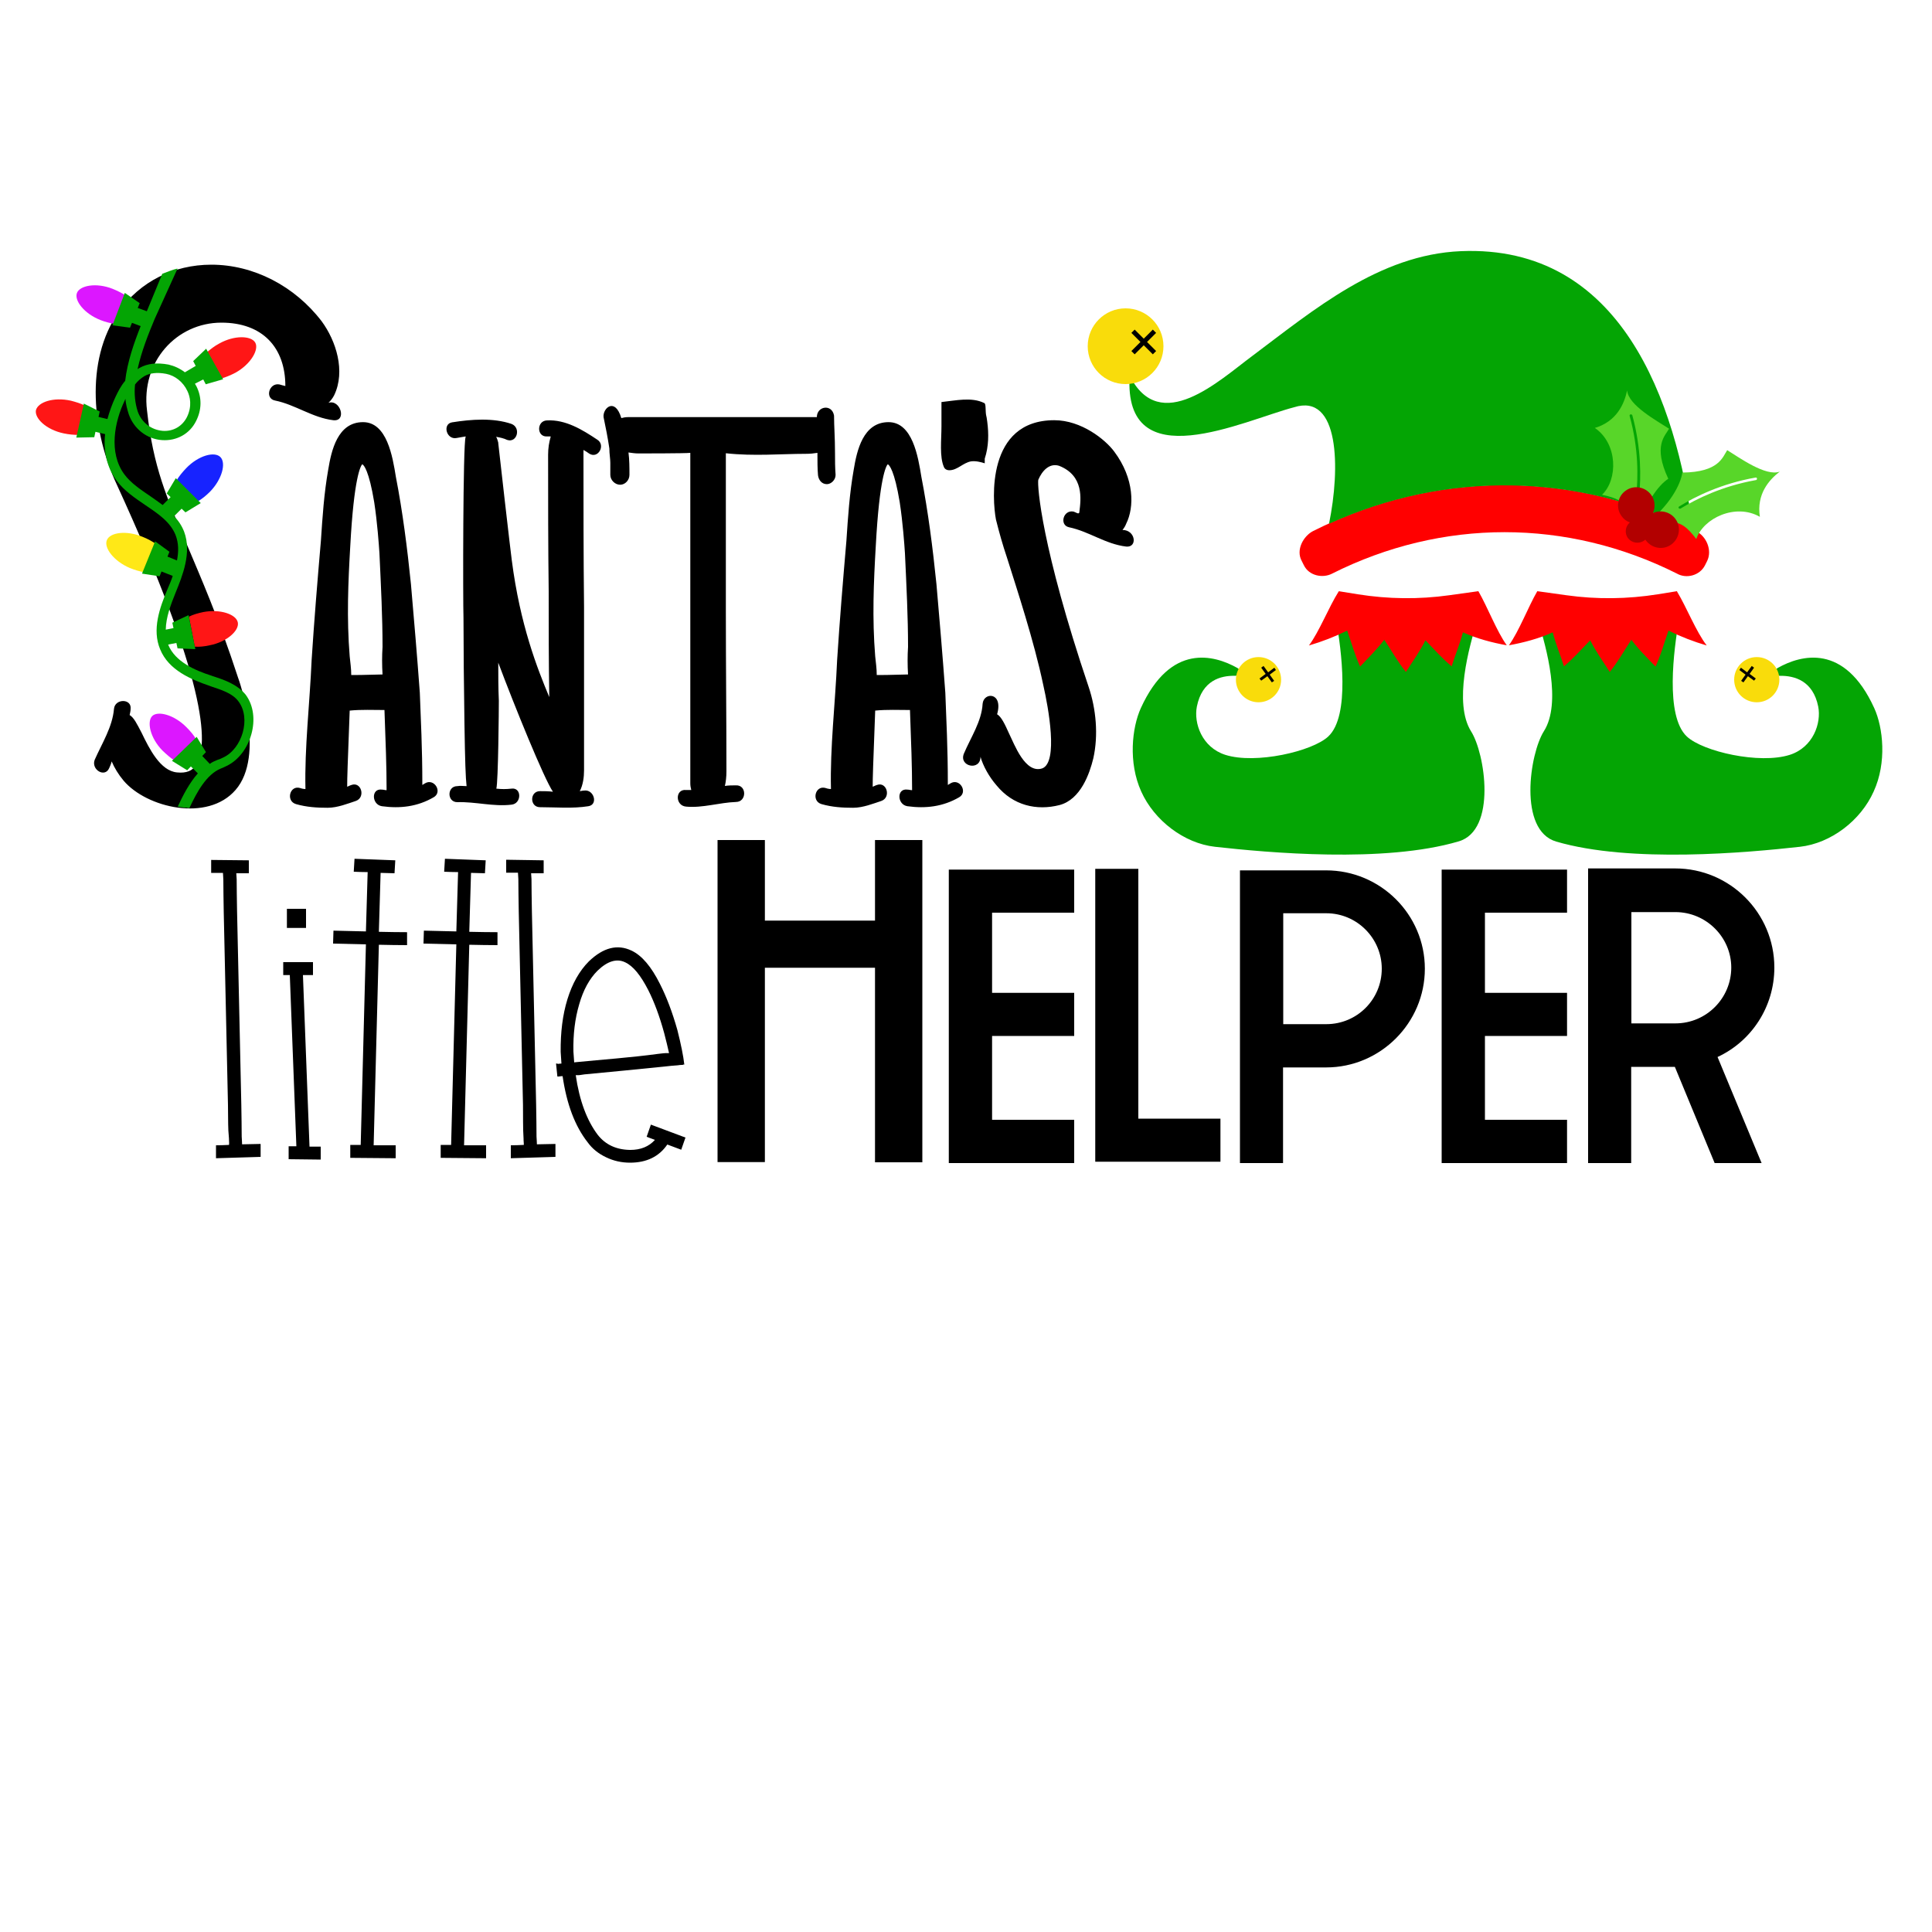 <?xml version="1.0" encoding="utf-8"?>
<!-- Generator: Adobe Illustrator 19.1.0, SVG Export Plug-In . SVG Version: 6.00 Build 0)  -->
<svg version="1.1" id="Layer_1" xmlns="http://www.w3.org/2000/svg" xmlns:xlink="http://www.w3.org/1999/xlink" x="0px" y="0px"
	 width="1000px" height="1000px" viewBox="0 0 1000 1000" style="enable-background:new 0 0 1000 1000;" xml:space="preserve">
<style type="text/css">
	.st0{fill:#04A504;}
	.st1{fill:#FF0000;}
	.st2{fill:#DC17FF;}
	.st3{fill:#FF1616;}
	.st4{fill:#1723FF;}
	.st5{fill:#FFE817;}
	.st6{fill:#F9DC0B;}
	.st7{fill:#58D629;}
	.st8{fill:#B20000;}
</style>
<g>
	<path class="st0" d="M764.7,321h-73.1c2.6,15,7.4,49.5-4.1,60.2c-8.2,7.7-37.6,14.5-53.3,9.5c-12.1-3.9-16.4-16.4-14.7-25
		c2.7-13.5,12.3-16.1,19.8-15.9c2.3,0,3.2-3,1.1-4.1c-12-6.7-34.5-13-49.9,20.8c-4.6,10.1-6.6,28.2,0.2,43.2
		c6.7,14.9,22.1,26.8,38.2,28.6c27.1,3,87.5,8.6,126.1-2.8c19.8-5.8,13.7-45.6,6.4-57C752.3,363.9,760.3,335,764.7,321z"/>
	<path class="st0" d="M970.1,366.5c-15.4-33.8-38-27.5-49.9-20.8c-2,1.1-1.2,4.2,1.1,4.1c7.5-0.1,17.1,2.5,19.8,15.9
		c1.7,8.6-2.6,21.1-14.7,25c-15.7,5-45-1.7-53.3-9.5c-11.4-10.7-6.7-45.2-4.1-60.2H796c4.4,14,12.4,42.9,3.1,57.5
		c-7.3,11.5-13.4,51.3,6.4,57.1c38.6,11.3,99,5.7,126.1,2.7c16.1-1.8,31.5-13.6,38.2-28.6C976.7,394.7,974.7,376.6,970.1,366.5z"/>
	<path class="st1" d="M868,296.9c-56.9-28.6-121.6-28.6-178.5,0c-4.8,2.5-11.9,1.2-14.6-4.3c-0.4-0.9-0.7-1.3-1.1-2.2
		c-3.2-5.7,0.8-12.9,5.8-15.5c63.1-31.8,135.1-31.8,198.2,0c5.3,2.5,8.6,9.8,5.8,15.5c-0.4,0.9-0.7,1.3-1.1,2.2
		C879.8,297.9,872.9,299.7,868,296.9z"/>
	<path class="st0" d="M687.9,271.1c60.6-27.5,128.4-26.5,188.4,3.2c-8.8-66.4-37.1-147.8-120.2-144.3c-42.3,1.8-76.1,30.4-108,54.3
		c-17,12.6-47.7,41.5-63.4,10.1c-3.3,53.8,59,23.2,85.1,16.4C693.3,203.3,693.8,242.3,687.9,271.1z"/>
	<path d="M172.5,217.5c-10.8-1.3-19.7-8.1-30.2-10.2c-5.4-1.1-3-9.4,2.4-8.3c0.8,0.3,1.9,0.5,3,0.8c0-19.9-11.8-32.8-33.1-32.8
		c-23.2,0-41.7,20.2-38.5,45.5c3.2,29.3,10.2,45.2,20.7,69.5c7,16.7,16.2,37.4,26.4,68.7c0.3,0.5,14.3,40.4-1.3,58.2
		c-14.5,16.7-46,9.2-57.9-4.8c-2.7-3.2-4.8-6.7-6.2-10c-0.3,1.3-0.8,2.4-1.3,3.5c-2.2,5.1-9.4,0.8-7.5-4.3c3.8-8.6,9.2-17,10-26.4
		c0.5-5.4,9.2-5.4,8.6,0c0,1.1-0.3,2.2-0.5,3.2c2.2,1.3,3.8,4.6,6.2,9.2c4,8.3,9.7,19.7,18.3,20.5c4.8,0.5,8.1-0.8,10-4
		c6.7-10.5,5.1-44.2-41.2-145.1c-12.1-25.8-17.2-63.5,1.3-89.7c10.8-15.1,28-24,47.7-24c21.8,0,43.1,11,57.1,29.3
		c7.5,10.2,12.4,25.8,6.5,38.2c-0.8,1.6-1.9,3-3,4C176.2,206.5,179.7,218.3,172.5,217.5z M224.4,412.7c-8.3,4.8-17.2,5.9-26.7,4.6
		c-5.4-0.8-5.7-9.4,0-8.6c0.8,0,1.6,0.3,2.4,0.3c0-12.4-0.5-25-1.1-41.5c-5.9,0-11.8-0.3-18,0.3c-1.1,29.1-1.3,34.5-1.3,39.3
		c0,0.3,1.1-0.5,2.2-0.8c5.1-1.9,7.5,6.5,2.2,8.3c-4,1.3-9.4,3.5-14.5,3.5c-5.4,0-10.8-0.3-16.4-1.9c-5.4-1.6-3.2-10,2.2-8.3
		c0.8,0.3,1.9,0.5,2.7,0.5c-0.5-21.5,2.2-43.9,3.2-66.8c1.3-20.2,3-40.9,4.8-61.7c0.8-12.1,1.6-24.5,3.8-36.9
		c1.6-9.7,4.8-24.5,18-24.5c12.4,0,15.3,17.8,17,28.3c3.5,18,5.9,36.9,7.8,55.5c1.6,18.3,3.2,37.2,4.6,56.3c0.5,14,1.3,28,1.3,47.7
		c0.5-0.3,0.8-0.5,1.3-0.8C224.7,402.5,229.3,410,224.4,412.7z M196.4,286.4c-0.3-4.6-1.1-15.9-2.7-26.4
		c-2.7-16.4-5.4-19.4-6.2-19.7c-0.8,0.8-4.3,6.7-6.2,42.3c-1.1,18.8-1.9,37.4-0.3,57.1c0.3,3.2,0.8,6.2,0.8,9.7
		c2.7,0,5.4,0,16.2-0.3c-0.3-4.8-0.3-9.7,0-14.3C198,319.3,197.2,303.7,196.4,286.4z M305,234.8c-1.1-0.8-1.9-1.3-3-1.9
		c0,27.7,0,55.2,0.3,81.3c0,28.3,0,56.8,0,84.5c0,3.5-0.5,7.5-2.2,10.8c0.5,0,1.3-0.3,2.2-0.3c5.1-0.8,7.5,7.3,2.2,8.1
		c-8.3,1.3-16.7,0.5-25,0.5c-5.4,0-5.4-8.3,0-8.3c2.2,0,4.3,0,6.7,0.3c-4.6-6.7-19.9-44.4-28.3-66.8c0,6.7,0,13.2,0.3,19.7
		c0,4-0.3,42-1.3,45.5c2.7,0.3,5.1,0.3,7.8,0c5.4-0.8,5.4,7.8,0,8.3c-9.4,1.1-18.6-1.6-28-1.3c-5.4,0-5.4-8.3,0-8.3
		c1.6-0.3,3.2,0,4.8,0c-0.5-4.3-0.8-12.9-1.1-32.3c-0.3-18.8-0.5-41.2-0.5-54.7c-0.3-8.6-0.3-90.2,1.1-93.7c0,0,0,0,0-0.3
		c-1.6,0.3-3.2,0.5-4.6,0.8c-5.4,1.1-7.5-7.3-2.4-8.1c10-1.6,21.3-2.4,30.7,0.8c5.1,1.9,3,10-2.2,8.3c-1.6-0.8-3.8-1.3-5.7-1.6
		c0.5,0.8,0.8,1.9,1.1,3v0.3c0,0.5,6.7,59,7,60.6c4.3,33.4,13.2,56,19.4,70.8c-0.3-18-0.3-36.6-0.3-54.9
		c-0.3-23.2-0.3-47.1-0.3-70.5c0-3.5,0.5-6.5,1.3-9.2v-0.3c-0.5,0-1.1,0-1.9,0c-5.4,0.3-5.4-8.1,0-8.3c9.7-0.5,18.3,4.8,26.1,10
		C313.6,230.4,309.6,237.7,305,234.8z M428,250.6c-2.7,0-4.3-2.2-4.6-4.6c-0.3-3.5-0.3-7-0.3-11.6c-1.9,0.3-3.8,0.5-6.2,0.5
		c-12.7,0-26.7,1.3-41.2-0.3v81.8c0,28,0.3,55.7,0.3,82.9c0,2.7-0.3,5.4-0.8,7.5c1.9-0.3,3.8-0.3,5.7-0.3c5.7-0.3,5.7,8.6,0,8.6
		c-8.6,0.3-17.2,3.2-25.8,2.4c-5.7-0.5-5.7-9.2,0-8.6h2.7c-0.3-1.1-0.5-2.2-0.5-3.5v-171c-2.4,0.3-25.8,0.3-26.9,0.3
		c-1.9,0-3.5-0.3-5.1-0.5c0.5,3.8,0.5,7.8,0.5,11.6c0,2.7-2.2,5.1-4.8,5.1c-2.7,0-5.1-2.4-5.1-5.1c0-2.2,0-4.3,0-6.2
		c0-2.2-0.5-4.6-0.5-7.5c-0.8-5.4-1.9-11-3-16.2c-0.5-4.6,5.9-10.5,9.2,0.5c1.1-0.3,2.2-0.5,3.5-0.5c97.7,0,97.7,0,97.7,0
		c0-5.7,7.8-7,8.9-0.8c0,5.7,0.5,11.3,0.5,19.4c0,3.8,0,7.3,0.3,11.3C432.5,248.5,430.1,250.6,428,250.6z M496.4,412.7
		c-8.3,4.8-17.2,5.9-26.7,4.6c-5.4-0.8-5.7-9.4,0-8.6c0.8,0,1.6,0.3,2.4,0.3c0-12.4-0.5-25-1.1-41.5c-5.9,0-11.8-0.3-18,0.3
		c-1.1,29.1-1.3,34.5-1.3,39.3c0,0.3,1.1-0.5,2.2-0.8c5.1-1.9,7.5,6.5,2.2,8.3c-4,1.3-9.4,3.5-14.5,3.5c-5.4,0-10.8-0.3-16.4-1.9
		c-5.4-1.6-3.2-10,2.2-8.3c0.8,0.3,1.9,0.5,2.7,0.5c-0.5-21.5,2.2-43.9,3.2-66.8c1.3-20.2,3-40.9,4.8-61.7
		c0.8-12.1,1.6-24.5,3.8-36.9c1.6-9.7,4.8-24.5,18-24.5c12.4,0,15.3,17.8,17,28.3c3.5,18,5.9,36.9,7.8,55.5
		c1.6,18.3,3.2,37.2,4.6,56.3c0.5,14,1.3,28,1.3,47.7c0.5-0.3,0.8-0.5,1.3-0.8C496.7,402.5,501.2,410,496.4,412.7z M468.4,286.4
		c-0.3-4.6-1.1-15.9-2.7-26.4c-2.7-16.4-5.4-19.4-6.2-19.7c-0.8,0.8-4.3,6.7-6.2,42.3c-1.1,18.8-1.9,37.4-0.3,57.1
		c0.3,3.2,0.8,6.2,0.8,9.7c2.7,0,5.4,0,16.2-0.3c-0.3-4.8-0.3-9.7,0-14.3C470,319.3,469.2,303.7,468.4,286.4z M502.6,238.8
		c-4.3,0.8-7,4.6-11.3,4.6c-1.1,0-2.2-0.5-2.7-1.6c-2.4-5.4-1.3-14-1.3-21.3c0-0.5,0-1.3,0-1.9c0-2.2,0-3.8,0-5.4c0-1.6,0-3,0-3.8
		c0-0.5,0-1.3,0-1.3c7.5-0.8,15.6-2.7,22.1,0.5c1.1,0.3,0.5,4.3,1.1,6.7c0.3,1.1,0.3,1.9,0.5,3c0.8,6.2,0.8,12.7-1.3,19.1
		c0,1.3,0,2.4,0,2.4C507.5,239.1,505.1,238.5,502.6,238.8z M582.9,282.9c-10.8-1.3-19.1-7.8-29.6-10c-5.1-1.1-3-9.2,2.4-8.1
		c1.1,0.3,3,1.9,3,0c0.8-6.5,2.4-18.6-10.5-23.7c-5.1-1.6-8.9,2.7-10.8,7.3c-0.5,3.5,1.6,34.5,26.1,107.2
		c3.8,11.3,5.1,24.8,2.4,36.9c-1.9,7.8-6.5,21.3-17.5,24.2c-11.8,3-24,0.3-32.6-10.2c-4-4.6-7-10.2-8.3-14.8c0,7.5-11.3,5.1-8.6-1.6
		c3.5-8.3,9.2-16.7,9.7-25.8c0.5-6.2,10.8-6.2,7.5,5.4c2.2,1.3,4,5.1,6.2,10c2.7,5.4,8.3,21,17.2,18c8.3-3.2,3.2-31.2,0.5-43.1
		c-4.8-22.9-13.7-49.8-18.8-66c-2.2-6.5-4-12.9-5.7-19.7c-1.9-10-5.1-51.4,30.2-51.4c14,0,26.4,10,31,16.2
		c10.5,14,10.5,28.8,6.2,37.4c-0.5,1.3-1.1,2.2-1.9,3.2C587.8,274.3,588.9,283.5,582.9,282.9z"/>
	<path d="M128.8,445.3v6.7h-6.5c0,0.6,0.1,1.6,0.2,3.1c0,4.5,0.1,9.9,0.2,16.4c0.3,15.2,0.7,31.9,1.1,50.1
		c0.4,18.2,0.8,34.9,1.1,50.1c0.1,6.4,0.2,12,0.2,16.6c0.1,1.8,0.2,3.1,0.2,4l9.6-0.2v6.7l-23.1,0.7v-6.7c2.2,0,4.5-0.1,6.7-0.2
		c0.3-0.1-0.2-6.8-0.3-7.4c-0.2-4.4-0.1-8.8-0.2-13.2c0,0-1.1-50.2-1.1-50.2l-1.1-50c-0.1-6.4-0.2-12-0.2-16.6
		c-0.1-1.8-0.2-2.9-0.2-3.4h-6.1v-6.7L128.8,445.3z M162,498v6.7h-5.2l3.4,88.8h5.8v6.7l-16.6-0.2v-6.7h4l-3.4-88.6h-3.4V498H162z
		 M148.5,480.3v-9.9h9.9v9.9H148.5z M204.6,445.3l-0.4,6.7l-7.2-0.2l-0.9,30.5c4.9,0.1,9.8,0.2,14.6,0.2v6.7
		c-4.9,0-9.8-0.1-14.6-0.2l-2.7,103.8h11.4v6.7l-23.5-0.2v-6.7h5.4l2.7-103.8l-17-0.4l0.2-6.7l16.8,0.4l0.9-30.7
		c-2.4,0-4.8-0.1-7.2-0.2l0.4-6.7L204.6,445.3z M251.4,445.3L251,452l-7.2-0.2l-0.9,30.5c4.9,0.1,9.8,0.2,14.6,0.2v6.7
		c-4.9,0-9.8-0.1-14.6-0.2l-2.7,103.8h11.4v6.7l-23.5-0.2v-6.7h5.4l2.7-103.8l-17-0.4l0.2-6.7l16.8,0.4l0.9-30.7
		c-2.4,0-4.8-0.1-7.2-0.2l0.4-6.7L251.4,445.3z M281.4,445.3v6.7h-6.5c0,0.6,0.1,1.6,0.2,3.1c0,4.5,0.1,9.9,0.2,16.4
		c0.3,15.2,0.7,31.9,1.1,50.1c0.4,18.2,0.8,34.9,1.1,50.1c0.1,6.4,0.2,12,0.2,16.6c0.1,1.8,0.2,3.1,0.2,4l9.6-0.2v6.7l-23.1,0.7
		v-6.7c2.2,0,4.5-0.1,6.7-0.2c0.1,0-0.1-2.3-0.1-2.5c0-0.2,0-0.4,0-0.6c-0.4-5.8-0.2-11.7-0.3-17.6c0,0-1.1-50.2-1.1-50.2l-1.1-50
		c-0.1-6.4-0.2-12-0.2-16.6c-0.1-1.8-0.2-2.9-0.2-3.4h-6.1v-6.7L281.4,445.3z M288.6,550.7c0.7-0.1,1.4-0.2,2-0.2
		c-0.1-1.9-0.3-4-0.4-6.1c-0.1-10,1-19.1,3.5-27.2c2.5-8.1,6.2-14.7,11.1-19.6c7.5-7.2,14.8-9,22-5.6c5.4,2.5,10.3,8.3,14.8,17.3
		c3.4,6.7,6.4,14.6,9,23.8c1.9,7.5,3.1,13.5,3.6,17.9h-0.7v0.2h-0.7c-0.6,0-1.3,0.1-2,0.2c-2.1,0.1-4.6,0.4-7.4,0.7
		c-13.6,1.4-27.3,2.7-40.9,4c-1.2,0.1-2.5,0.5-3.7,0.4H298c1.9,13.2,5.8,23.5,11.4,30.9c4,5.1,9.6,7.7,16.8,7.8
		c5.4,0,9.6-1.7,12.8-5.2l-4.3-1.6l2.2-6.3l17.9,6.7l-2.2,6.3l-7.2-2.7c-4.3,6.3-10.8,9.4-19.3,9.4c-4.3,0-8.5-0.9-12.4-2.8
		c-4-1.9-7.1-4.4-9.5-7.7c-6.6-8.4-10.9-19.8-13-34.3c-0.7,0-1.4,0.1-2,0.2h-0.7l-0.7-6.7H288.6z M297.5,549.8c0,0,0.4,0,0.4,0
		c14.2-1.4,28.5-2.4,42.6-4.3c1.8-0.2,3.6-0.5,5.4-0.4c0,0,0.4,0,0.4,0c-0.7-3.3-1.6-6.7-2.5-10.3c-2.4-8.8-5.2-16.3-8.3-22.4
		c-3.9-7.6-7.8-12.4-11.9-14.3c-4.3-2.1-9.1-0.7-14.3,4.3c-4.2,4.2-7.4,10-9.5,17.4c-2.2,7.4-3.2,15.6-3,24.5
		c0.1,1.9,0.3,3.8,0.4,5.6H297.5z"/>
	<path d="M477.4,434.8v166.8h-24.5V500.9h-57v100.6h-24.5V434.8h24.5v41.7h57v-41.7H477.4z M513.5,472.4v41.5h42.5v22.3h-42.5v43.4
		h42.5V602h-64.9V450.1h64.9v22.3H513.5z M566.9,601.4V449.7h22.3V579h42.5v22.3H566.9z M737.5,501.4c0,28.1-23,51.1-51.1,51.1
		h-22.3V602h-22.3V450.5h22.3h22.3C714.5,450.5,737.5,473.3,737.5,501.4z M715.2,501.4c0-15.7-12.8-28.7-28.7-28.7h-22.3v57.4h22.3
		C702.4,530.1,715.2,517.3,715.2,501.4z M768.6,472.4v41.5h42.5v22.3h-42.5v43.4h42.5V602h-64.9V450.1h64.9v22.3H768.6z M889,547.1
		l22.8,54.9h-24.3l-20.6-49.8h-22.6V602H822V449.5h22.3h22.8c28.3,0,51.3,23,51.3,51.3C918.4,521.2,906.5,539,889,547.1z
		 M844.4,529.7h22.8c16,0,28.9-13,28.9-28.9c0-15.7-13-28.7-28.9-28.7h-22.8V529.7z"/>
	<g>
		<path class="st2" d="M65.2,153c-2.1-1.3-4.4-2.5-6.9-3.5c-8.6-3.4-17.1-1.7-18.5,2.2s3.8,10.7,12.3,14c2.5,1,5.1,1.6,7.5,2
			L65.2,153z"/>
		<path class="st3" d="M114.6,195.9c2.4-0.7,4.8-1.7,7.3-3c7.9-4.4,12.3-12,10.2-15.6c-2.1-3.6-10.8-3.9-18.6,0.5
			c-2.5,1.3-4.6,3-6.5,4.6L114.6,195.9z"/>
		<path class="st3" d="M44.1,210c-2.1-1.1-4.7-1.9-7.4-2.6c-9-2-17,0.7-18.1,4.9c-0.8,4.2,5.3,10.1,14.3,12c2.8,0.6,5.4,0.8,7.7,0.8
			L44.1,210z"/>
		<path class="st4" d="M102.6,259.4c2.1-1.3,4.1-2.9,6.1-4.9c6.3-6.5,8.4-14.8,5.4-17.9c-3-3.1-11.4-0.9-17.8,5.8
			c-1.9,2-3.7,4.2-4.8,6.1L102.6,259.4z"/>
		<path class="st5" d="M80.8,281.6c-1.9-1.3-4.3-2.7-6.9-3.7c-8.3-3.5-17-2.4-18.6,1.7c-1.6,3.9,3.5,10.8,11.9,14.4
			c2.5,1,5.1,1.8,7.5,2.2L80.8,281.6z"/>
		<path class="st3" d="M100.8,334.7c2.4,0.2,5-0.1,7.7-0.7c8.9-1.7,15.4-7.6,14.6-11.8c-0.8-4.2-9-7.1-17.9-5.4
			c-2.8,0.6-5.3,1.3-7.4,2.4L100.8,334.7z"/>
		<path class="st2" d="M101.4,382.5c-1.1-2-2.9-4.1-4.9-6.1c-6.4-6.5-14.8-8.6-17.7-5.8c-2.9,2.9-1.1,11.4,5.3,17.9c2,1.9,4,3.7,6,5
			L101.4,382.5z"/>
		<path class="st0" d="M110.2,350l-0.8-0.3c-8.5-2.7-18.7-7.2-22.3-15.9c0,0,0,0,0-0.2l4.2-0.8l0.6,2.8l9.2,0.4l-3.5-17.6l-8.4,3.9
			l0.6,2.8l-4,0.8c0.1-6.4,2.6-13,5.2-19.4c3.3-8.2,8.4-20.4,4.3-31.3c-1.2-3.1-3-5.8-5.2-8l3.9-3.9l2,1.9l7.9-4.8L91,247.5
			l-4.7,7.9l2,1.9l-4.1,4.1c-2-1.5-4.3-3.1-6.3-4.5c-5-3.4-10.3-6.9-13.7-11.6c-8-11.1-5-26.9,0.4-38.1c0-0.2,0.3-0.6,0.3-0.8
			c0.2,2.7,0.9,5.3,1.7,7.9c2.6,7.6,9.4,13,17.3,13.5c7.5,0.5,14.3-3.2,17.6-9.9c2.9-5.7,3.1-12.1,0.2-17.9
			c-0.3-0.5-0.5-0.9-0.8-1.4l4.3-2.2l1.3,2.5l9-2.6l-8.8-15.8l-6.7,6.4l1.3,2.5l-5.6,3.3c-2.6-2-5.5-3.3-8.5-4
			c-6-1.1-10.8-0.6-14.9,1.7c-0.4,0.1-0.7,0.5-1.1,0.7c2-9.2,5.7-18.5,8.9-26.1l11.8-26c-1.9,0.4-5.1,1.6-7.9,2.7L76,161.1l-4.7-1.7
			l1-2.5l-7.7-5.3l-6.4,16.8l9.1,1.2l1-2.5l4.5,1.7c-3.4,8.6-6.9,18.5-8,28.3c-2.3,2.7-3.8,5.8-5,8.3c-1.8,3.8-3.2,7.8-4.2,11.5
			l-4.6-1.1l0.6-2.8l-8.2-4.1l-3.9,17.6l9.3-0.2l0.6-2.8l5,1.2c-1,9.1,1.1,17.5,5.9,24c3.9,5.3,9.6,9.1,15,12.8
			c6.7,4.5,12.9,8.7,15.6,15.5c1.6,4.2,1.6,8.5,0.7,13.1l-4.9-2l1-2.5l-7.4-5.4l-6.8,16.7l9.1,1.4l1-2.5l5.8,2.3
			c-0.7,2.2-1.7,4.5-2.6,6.6c-4.2,9.9-8.2,21.2-3.9,31.4c4.4,10.8,16,15.6,25.6,18.9l0.8,0.3c5.3,1.8,11,3.5,14.1,7.7
			c6.7,8.8,1.9,24.6-7.9,29.1c-0.9,0.5-2,0.9-2.9,1.2c-1.5,0.6-2.9,1.2-4,2.1l-3.9-4.1l1.9-2l-4.8-7.9L89,393.8l7.9,4.9l1.9-2
			l3.6,3.6c-4.5,5.1-7.7,11.4-10.4,17.2l3.8,0.6c0.7-0.5,1.6,0.5,2.3,0c3.6-7.7,8.7-17.3,16.2-20.3c0.9-0.3,2-0.9,3.1-1.4
			c12.4-6,18.3-25.5,9.7-36.9C122.6,354.1,116.1,351.9,110.2,350z M74.7,194.7c2.9-1.6,6.5-2.1,11.3-1.2c4.6,0.9,8.8,4.2,11,8.9
			c1.4,2.9,2.5,7.8-0.2,13.4c-2.4,4.8-7.1,7.6-12.6,7.2c-5.9-0.5-10.9-4.3-12.9-10c-1.4-4.3-1.9-9.2-1.4-14
			C71.2,197.3,72.8,195.9,74.7,194.7z"/>
	</g>
	<path class="st1" d="M868.1,306.3C868.1,306.4,868,306.4,868.1,306.3l-0.1-0.3l-9.9,1.6c-15.7,2.5-31.6,2.7-47.3,0.5l-15.1-2.1
		c-4.7,8.1-9.5,20.8-14.7,28c7.7-1.4,15.3-3.4,22.7-6.7c1.5,6,4,11.8,5.8,17.6c5-4.2,8.8-8.6,13.6-13.5c2.8,5.7,6.8,11.2,10.1,16.4
		c4.3-5.3,7.3-10.8,11.2-16.7c3.6,5,8.4,9.6,12.5,13.9c2.8-6,4.4-12.1,6.7-18.6c6.5,3.2,13,5.7,19.8,7.7
		C877.9,327,872.9,314.2,868.1,306.3z"/>
	<circle class="st6" cx="909.3" cy="351.8" r="11.7"/>
	<polygon points="903.5,349.2 901.2,352.4 902.4,353.2 904.7,350 907.9,352.3 908.8,351.2 905.6,348.8 907.9,345.6 906.7,344.7 
		904.3,348 901.1,345.6 900.3,346.8 	"/>
	<path class="st1" d="M677.5,334.1c6.8-2,13.3-4.5,19.8-7.7c2.3,6.4,3.9,12.6,6.7,18.6c4-4.3,8.8-8.9,12.5-13.9
		c3.9,5.9,6.9,11.4,11.2,16.7c3.3-5.2,7.3-10.7,10.1-16.4c4.7,4.9,8.5,9.3,13.6,13.5c1.7-5.8,4.3-11.6,5.8-17.6
		c7.4,3.3,15,5.3,22.7,6.7c-5.2-7.2-10-19.9-14.7-28l-15.1,2.1c-15.7,2.2-31.6,2-47.3-0.5l-9.9-1.6v0.3c0,0-0.1,0-0.1,0
		C687.8,314.2,682.8,327,677.5,334.1z"/>
	<circle class="st6" cx="651.4" cy="351.8" r="11.7"/>
	<polygon points="660.4,346.8 659.6,345.6 656.4,348 654,344.7 652.8,345.6 655.1,348.8 651.9,351.2 652.8,352.3 656,350 
		658.3,353.2 659.5,352.4 657.2,349.2 	"/>
	<path class="st7" d="M870.8,244.6c-0.9,5.9-6.1,16.8-19.6,27.3l0,0c13.7-0.6,17-5.9,26.8,7.1c3.6-10.8,20.3-18.7,32.9-11.5
		c-1.8-11.7,4.7-19.1,10.3-23.4c-7.2,2.7-21-7.3-27.2-11.1C891.6,236.6,889.8,244.4,870.8,244.6z M869.2,262.1
		c8.3-5.1,21.8-11.8,39.4-14.9c0.4-0.1,0.8,0.1,0.8,0.5c0.1,0.4-0.2,0.8-0.6,0.8c-17.4,3.1-30.7,9.7-38.9,14.7
		c-0.3,0.2-0.8,0.1-1-0.2l0,0C868.7,262.7,868.8,262.3,869.2,262.1z"/>
	<path class="st7" d="M863.9,221.9c-6.1-4-21.1-12.1-21.7-19.8c-1.5,7-5.4,16-16.7,19.4c11.9,8.2,12,26.7,3.7,34.6
		c16.1,3.3,12.6,8.5,18,21.1l0,0c3.7-16.7,11.3-26.1,16.3-29.4C855.5,230.7,861.8,225.7,863.9,221.9z M847.6,257.5
		C847.5,257.5,847.5,257.5,847.6,257.5c-0.4,0-0.7-0.4-0.7-0.8c1-9.5,1.3-24.4-3.4-41.4c-0.1-0.4,0.1-0.8,0.5-0.8
		c0.4-0.1,0.8,0.1,0.9,0.5c4.7,17.2,4.5,32.3,3.5,41.9C848.3,257.3,848,257.6,847.6,257.5z"/>
	<path class="st8" d="M841.4,254c4.2-3.1,10.1-2.1,13.2,2.1c2.1,2.9,2.3,6.5,0.9,9.5c4-1.9,9-0.7,11.7,3c3.1,4.2,2.1,10.1-2.1,13.2
		c-4.2,3.1-10.1,2.1-13.2-2.1c-0.1-0.1-0.2-0.3-0.3-0.4c-0.2,0.2-0.4,0.4-0.6,0.5c-2.7,1.9-6.4,1.3-8.4-1.3c-1.8-2.5-1.4-6,1-8.1
		c-1.7-0.6-3.2-1.7-4.3-3.3C836.2,262.9,837.2,257,841.4,254z"/>
	<circle class="st6" cx="582.6" cy="179.2" r="19.6"/>
	<polygon points="585.6,172.3 587.3,170.6 592,175.3 596.7,170.6 598.4,172.3 593.7,177 598.4,181.7 596.7,183.4 592,178.7 
		587.3,183.4 585.6,181.7 590.3,177 	"/>
</g>
</svg>

